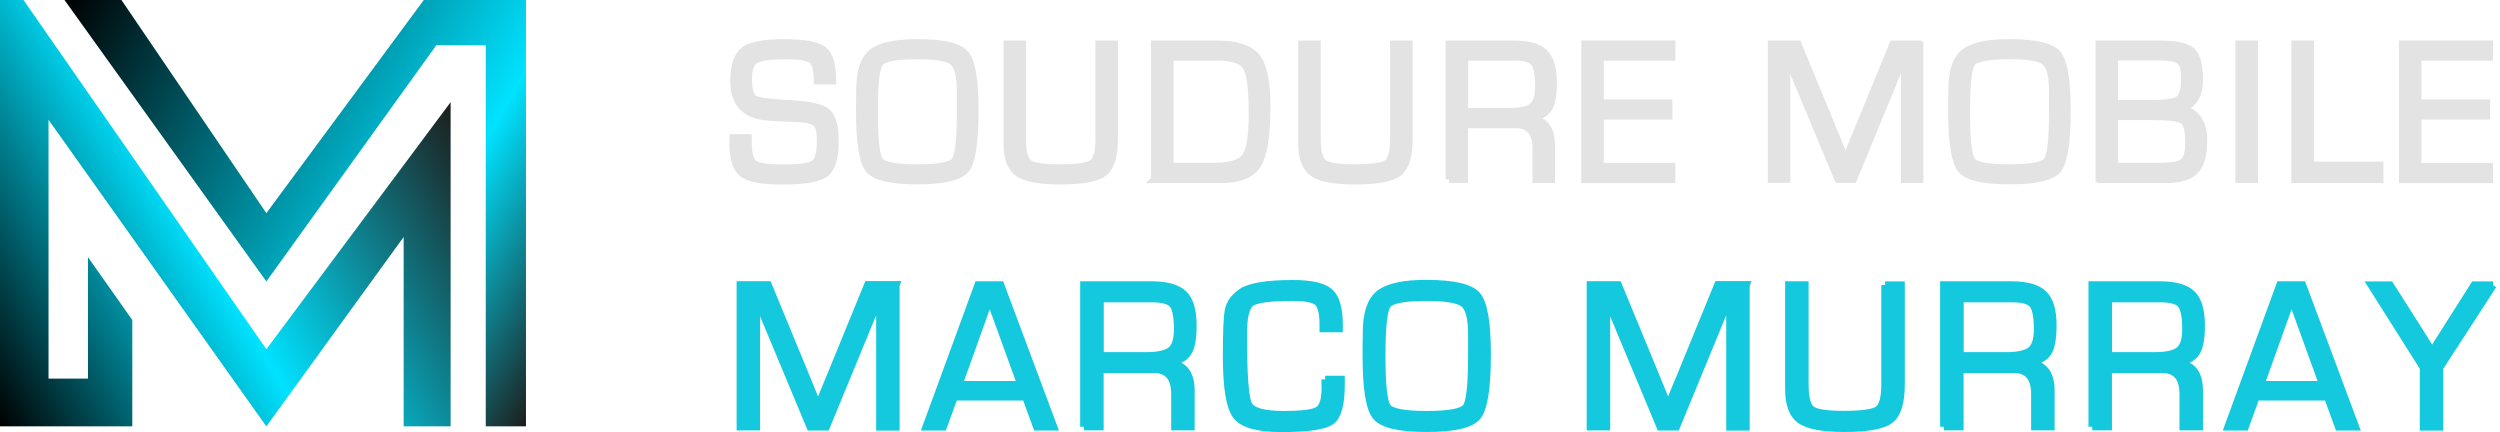 <?xml version="1.0" encoding="UTF-8"?><svg id="Layer_2" xmlns="http://www.w3.org/2000/svg" xmlns:xlink="http://www.w3.org/1999/xlink" viewBox="0 0 255.48 44.15"><defs><linearGradient id="Dégradé_sans_nom_54" x1="-3.68" y1="37.2" x2="45.2" y2="8.98" gradientUnits="userSpaceOnUse"><stop offset="0" stop-color="#000"/><stop offset=".48" stop-color="#00e2ff"/><stop offset="1" stop-color="#1d1d1b"/></linearGradient><linearGradient id="Dégradé_sans_nom_53" x1="8.43" y1="-3.19" x2="62.67" y2="28.12" gradientUnits="userSpaceOnUse"><stop offset="0" stop-color="#000"/><stop offset=".71" stop-color="#00e2ff"/><stop offset="1" stop-color="#1d1d1b"/></linearGradient></defs><g id="Calque_1"><polygon points="0 43.57 0 0 2.4 0 27.22 35.69 46.05 10.44 46.05 43.57 41.25 43.57 41.25 24.22 27.22 43.57 4.96 12.24 4.96 38.69 8.99 38.69 8.99 26.28 13.52 32.7 13.52 43.57 0 43.57" style="fill:url(#Dégradé_sans_nom_54); stroke-width:0px;"/><polygon points="6.59 0 12.41 0 27.22 21.78 43.31 0 53.75 0 53.75 43.57 49.64 43.57 49.64 4.62 44.59 4.62 27.22 28.76 6.59 0" style="fill:url(#Dégradé_sans_nom_53); stroke-width:0px;"/><path d="m85.08,8.26h-1.55c0-1.11-.19-1.82-.56-2.12-.37-.3-1.25-.45-2.62-.45-1.63,0-2.69.14-3.16.43-.47.29-.71.93-.71,1.92,0,1.11.19,1.79.56,2.04.37.24,1.48.41,3.31.5,2.15.09,3.52.37,4.11.82.58.45.88,1.47.88,3.04,0,1.7-.34,2.8-1.01,3.3-.67.5-2.16.75-4.45.75-1.99,0-3.32-.25-3.98-.75s-.99-1.52-.99-3.04v-.62s1.54,0,1.54,0v.34c0,1.24.19,2,.57,2.3.38.3,1.35.45,2.91.45,1.79,0,2.89-.15,3.3-.45.41-.3.62-1.1.62-2.41,0-.84-.14-1.41-.42-1.69-.28-.28-.87-.45-1.76-.5l-1.62-.08-1.54-.08c-2.34-.16-3.51-1.38-3.51-3.65,0-1.57.34-2.62,1.02-3.15.68-.53,2.04-.79,4.08-.79s3.41.25,4.04.73c.63.49.94,1.54.94,3.15Z" style="fill:#e3e3e3; stroke:#e3e3e3; stroke-miterlimit:10; stroke-width:.74px;"/><path d="m93.75,4.37c2.61,0,4.25.38,4.9,1.14.65.76.98,2.67.98,5.72,0,3.29-.31,5.32-.94,6.09s-2.28,1.15-4.94,1.15-4.3-.38-4.94-1.14c-.64-.76-.96-2.73-.96-5.91v-.97l.02-1.31c0-1.84.41-3.09,1.24-3.76.83-.67,2.37-1.01,4.63-1.01Zm-.01,1.32c-2.19,0-3.47.24-3.84.73-.37.49-.56,2.15-.56,5s.19,4.53.56,5.01c.37.49,1.65.73,3.84.73s3.48-.24,3.85-.73c.37-.49.56-2.16.56-5.01v-2.21c-.01-1.53-.27-2.49-.78-2.91-.51-.41-1.72-.62-3.63-.62Z" style="fill:#e3e3e3; stroke:#e3e3e3; stroke-miterlimit:10; stroke-width:.74px;"/><path d="m112.31,4.51h1.56v9.68c0,1.76-.35,2.91-1.06,3.46-.71.55-2.19.83-4.44.83-2.11,0-3.55-.26-4.31-.79-.76-.53-1.14-1.54-1.14-3.02V4.51h1.56v9.68c0,1.31.21,2.13.64,2.47.43.33,1.47.5,3.14.5,1.81,0,2.94-.16,3.38-.49.45-.33.67-1.15.67-2.48V4.51Z" style="fill:#e3e3e3; stroke:#e3e3e3; stroke-miterlimit:10; stroke-width:.74px;"/><path d="m117.99,18.33V4.51h6.4c1.98,0,3.32.44,4.02,1.31.7.87,1.05,2.54,1.05,5,0,3-.31,5-.94,6.01s-1.87,1.51-3.74,1.51h-6.8Zm1.56-1.32h4.51c1.65,0,2.72-.33,3.2-.99.48-.66.72-2.14.72-4.43,0-2.51-.21-4.1-.62-4.77-.42-.67-1.41-1-2.98-1h-4.82v11.19Z" style="fill:#e3e3e3; stroke:#e3e3e3; stroke-miterlimit:10; stroke-width:.74px;"/><path d="m142.43,4.51h1.56v9.68c0,1.76-.35,2.91-1.06,3.46-.71.55-2.19.83-4.44.83-2.11,0-3.55-.26-4.31-.79-.76-.53-1.14-1.54-1.14-3.02V4.51h1.56v9.68c0,1.31.21,2.13.64,2.47.43.33,1.47.5,3.14.5,1.81,0,2.94-.16,3.38-.49.45-.33.67-1.15.67-2.48V4.51Z" style="fill:#e3e3e3; stroke:#e3e3e3; stroke-miterlimit:10; stroke-width:.74px;"/><path d="m148.1,18.33V4.51h6.58c1.49,0,2.53.29,3.14.88.61.59.91,1.61.91,3.06,0,1.28-.17,2.17-.5,2.67-.33.5-.96.83-1.89.98v.03c1.46.11,2.2,1,2.2,2.67v3.53h-1.56v-3.18c0-1.61-.7-2.42-2.1-2.42h-5.23v5.6h-1.56Zm1.56-6.92h4.51c1.19,0,2-.18,2.43-.54s.65-1.04.65-2.04c0-1.25-.16-2.06-.48-2.44-.32-.38-1.01-.57-2.06-.57h-5.04v5.59Z" style="fill:#e3e3e3; stroke:#e3e3e3; stroke-miterlimit:10; stroke-width:.74px;"/><path d="m163.52,5.82v4.71h7.02v1.32h-7.02v5.17h7.32v1.32h-8.88V4.51h8.88v1.32h-7.32Z" style="fill:#e3e3e3; stroke:#e3e3e3; stroke-miterlimit:10; stroke-width:.74px;"/><path d="m196.19,4.51v13.82h-1.56V6.03s.02-.42.02-.42h-.04l-.12.32c-.06.16-.1.27-.12.31l-.26.65-4.71,11.43h-1.56l-4.72-11.3-.27-.64-.12-.32c-.03-.07-.07-.18-.12-.31h-.04v.37s.02.38.02.38v11.82h-1.56V4.51h2.7l3.69,8.94.59,1.45.29.72.28.72h.04l.28-.72c.14-.34.24-.58.28-.72l.6-1.44,3.67-8.95h2.74Z" style="fill:#e3e3e3; stroke:#e3e3e3; stroke-miterlimit:10; stroke-width:.74px;"/><path d="m205.36,4.37c2.61,0,4.25.38,4.9,1.14.65.76.98,2.67.98,5.72,0,3.29-.31,5.32-.94,6.09s-2.28,1.15-4.94,1.15-4.3-.38-4.94-1.14c-.64-.76-.96-2.73-.96-5.91v-.97l.02-1.31c0-1.84.41-3.09,1.24-3.76.83-.67,2.37-1.01,4.63-1.01Zm-.01,1.32c-2.19,0-3.47.24-3.84.73-.37.49-.56,2.15-.56,5s.19,4.53.56,5.01c.37.49,1.65.73,3.84.73s3.48-.24,3.85-.73c.37-.49.56-2.16.56-5.01v-2.21c-.01-1.53-.27-2.49-.78-2.91-.51-.41-1.72-.62-3.63-.62Z" style="fill:#e3e3e3; stroke:#e3e3e3; stroke-miterlimit:10; stroke-width:.74px;"/><path d="m214.52,18.33V4.51h6.12c1.69,0,2.8.23,3.33.7.52.47.79,1.45.79,2.96s-.59,2.5-1.77,2.91v.03c1.46.35,2.2,1.43,2.2,3.25,0,1.47-.29,2.49-.87,3.09-.58.59-1.58.89-3.01.89h-6.77Zm1.56-7.75h4.1c1.3,0,2.14-.16,2.52-.47.37-.31.56-1,.56-2.08,0-.93-.16-1.53-.49-1.81s-1.05-.41-2.16-.41h-4.53v4.76Zm0,6.43h4.72c1.19-.01,1.97-.16,2.33-.47.37-.31.55-.96.55-1.95,0-1.24-.19-1.99-.56-2.27-.37-.28-1.38-.42-3.03-.42h-4.02v5.11Z" style="fill:#e3e3e3; stroke:#e3e3e3; stroke-miterlimit:10; stroke-width:.74px;"/><path d="m230.37,4.51v13.82h-1.56V4.51h1.56Z" style="fill:#e3e3e3; stroke:#e3e3e3; stroke-miterlimit:10; stroke-width:.74px;"/><path d="m236.09,4.51v12.38h7.11v1.45h-8.67V4.51h1.56Z" style="fill:#e3e3e3; stroke:#e3e3e3; stroke-miterlimit:10; stroke-width:.74px;"/><path d="m247.08,5.82v4.71h7.02v1.32h-7.02v5.17h7.32v1.32h-8.88V4.51h8.88v1.32h-7.32Z" style="fill:#e3e3e3; stroke:#e3e3e3; stroke-miterlimit:10; stroke-width:.74px;"/><path d="m91.55,29.14v14.48h-1.63v-12.89s.02-.44.02-.44h-.04l-.13.34c-.06.17-.11.28-.13.33l-.28.68-4.93,11.97h-1.63l-4.94-11.84-.29-.67-.13-.34c-.04-.08-.08-.19-.13-.33h-.04v.39s.02.4.02.4v12.38h-1.63v-14.48h2.83l3.86,9.36.62,1.52.31.75.3.75h.04l.3-.75c.15-.36.25-.61.3-.75l.63-1.51,3.84-9.38h2.87Z" style="fill:#14c9dd; stroke:#14c9dd; stroke-miterlimit:10; stroke-width:.77px;"/><path d="m104.83,40.55h-7.33l-1.11,3.06h-1.73l5.3-14.48h2.29l5.41,14.48h-1.71l-1.12-3.06Zm-.48-1.23l-3.21-8.84-3.17,8.84h6.38Z" style="fill:#14c9dd; stroke:#14c9dd; stroke-miterlimit:10; stroke-width:.77px;"/><path d="m110.77,43.61v-14.48h6.89c1.56,0,2.65.31,3.29.92.64.62.95,1.68.95,3.2,0,1.34-.17,2.27-.52,2.79-.35.53-1.01.87-1.98,1.02v.03c1.53.11,2.3,1.05,2.3,2.8v3.7h-1.63v-3.33c0-1.69-.73-2.53-2.2-2.53h-5.47v5.86h-1.63Zm1.63-7.24h4.72c1.24,0,2.09-.19,2.55-.57.45-.38.68-1.09.68-2.14,0-1.31-.17-2.16-.5-2.56s-1.06-.59-2.16-.59h-5.28v5.85Z" style="fill:#14c9dd; stroke:#14c9dd; stroke-miterlimit:10; stroke-width:.77px;"/><path d="m135.42,38.78h1.62v.55c0,1.97-.34,3.2-1.01,3.7-.67.49-2.36.74-5.07.74-2.43,0-3.97-.43-4.62-1.3-.66-.87-.99-2.9-.99-6.11,0-2.51.07-4.09.22-4.74.15-.65.57-1.23,1.27-1.73.82-.59,2.59-.89,5.31-.89,1.85,0,3.09.29,3.73.86.64.57.96,1.68.96,3.32v.39s-1.61,0-1.61,0v-.45c-.01-1.17-.2-1.92-.58-2.25-.38-.33-1.23-.5-2.56-.5-2.33,0-3.76.19-4.27.58-.52.39-.77,1.47-.77,3.23,0,4.07.17,6.45.52,7.15.35.7,1.53,1.05,3.55,1.05s3.12-.15,3.6-.46c.48-.3.72-1.07.72-2.29l-.02-.86Z" style="fill:#14c9dd; stroke:#14c9dd; stroke-miterlimit:10; stroke-width:.77px;"/><path d="m145.81,28.99c2.74,0,4.45.4,5.13,1.2.69.8,1.03,2.8,1.03,5.99,0,3.44-.33,5.57-.99,6.37-.66.81-2.38,1.21-5.18,1.21s-4.5-.4-5.17-1.2c-.67-.8-1-2.86-1-6.19v-1.02l.02-1.37c0-1.92.43-3.24,1.3-3.94s2.48-1.06,4.85-1.06Zm-.01,1.38c-2.29,0-3.63.25-4.02.76-.39.51-.58,2.26-.58,5.24s.19,4.74.58,5.25c.39.51,1.73.76,4.02.76s3.64-.25,4.03-.76c.39-.51.58-2.26.58-5.25v-2.31c-.01-1.6-.28-2.61-.82-3.04-.54-.43-1.8-.65-3.8-.65Z" style="fill:#14c9dd; stroke:#14c9dd; stroke-miterlimit:10; stroke-width:.77px;"/><path d="m178.42,29.14v14.48h-1.63v-12.89s.02-.44.02-.44h-.04l-.13.34c-.06.17-.11.28-.13.33l-.28.68-4.93,11.97h-1.63l-4.94-11.84-.29-.67-.13-.34c-.04-.08-.08-.19-.13-.33h-.04v.39s.02.4.02.4v12.38h-1.63v-14.48h2.83l3.86,9.36.62,1.52.31.75.3.75h.04l.3-.75c.15-.36.25-.61.3-.75l.63-1.51,3.84-9.38h2.87Z" style="fill:#14c9dd; stroke:#14c9dd; stroke-miterlimit:10; stroke-width:.77px;"/><path d="m192.64,29.14h1.63v10.14c0,1.84-.37,3.05-1.11,3.62s-2.29.86-4.65.86c-2.21,0-3.72-.28-4.51-.83s-1.19-1.61-1.19-3.17v-10.63h1.63v10.14c0,1.37.22,2.23.67,2.58.45.35,1.54.52,3.29.52,1.89,0,3.08-.17,3.54-.51.47-.34.7-1.21.7-2.59v-10.14Z" style="fill:#14c9dd; stroke:#14c9dd; stroke-miterlimit:10; stroke-width:.77px;"/><path d="m198.65,43.61v-14.48h6.89c1.56,0,2.65.31,3.29.92.64.62.95,1.68.95,3.2,0,1.34-.17,2.27-.52,2.79-.35.53-1.01.87-1.98,1.02v.03c1.53.11,2.3,1.05,2.3,2.8v3.7h-1.63v-3.33c0-1.69-.73-2.53-2.2-2.53h-5.47v5.86h-1.63Zm1.63-7.24h4.72c1.24,0,2.09-.19,2.55-.57.45-.38.68-1.09.68-2.14,0-1.31-.17-2.16-.5-2.56s-1.06-.59-2.16-.59h-5.28v5.85Z" style="fill:#14c9dd; stroke:#14c9dd; stroke-miterlimit:10; stroke-width:.77px;"/><path d="m213.81,43.61v-14.48h6.89c1.56,0,2.65.31,3.29.92.64.62.95,1.68.95,3.2,0,1.34-.17,2.27-.52,2.79-.35.53-1.01.87-1.98,1.02v.03c1.53.11,2.3,1.05,2.3,2.8v3.7h-1.63v-3.33c0-1.69-.73-2.53-2.2-2.53h-5.47v5.86h-1.63Zm1.63-7.24h4.72c1.24,0,2.09-.19,2.55-.57.45-.38.68-1.09.68-2.14,0-1.31-.17-2.16-.5-2.56s-1.06-.59-2.16-.59h-5.28v5.85Z" style="fill:#14c9dd; stroke:#14c9dd; stroke-miterlimit:10; stroke-width:.77px;"/><path d="m237.87,40.55h-7.33l-1.11,3.06h-1.73l5.3-14.48h2.29l5.41,14.48h-1.71l-1.12-3.06Zm-.48-1.23l-3.21-8.84-3.17,8.84h6.38Z" style="fill:#14c9dd; stroke:#14c9dd; stroke-miterlimit:10; stroke-width:.77px;"/><path d="m254.77,29.14l-5.47,8.43v6.05h-1.63v-6.05l-5.33-8.43h1.9l3.11,4.89.59.94c.08.11.18.27.3.47l.29.48h.04c.13-.21.22-.37.29-.48l.29-.47.6-.94,3.1-4.89h1.94Z" style="fill:#14c9dd; stroke:#14c9dd; stroke-miterlimit:10; stroke-width:.77px;"/></g></svg>